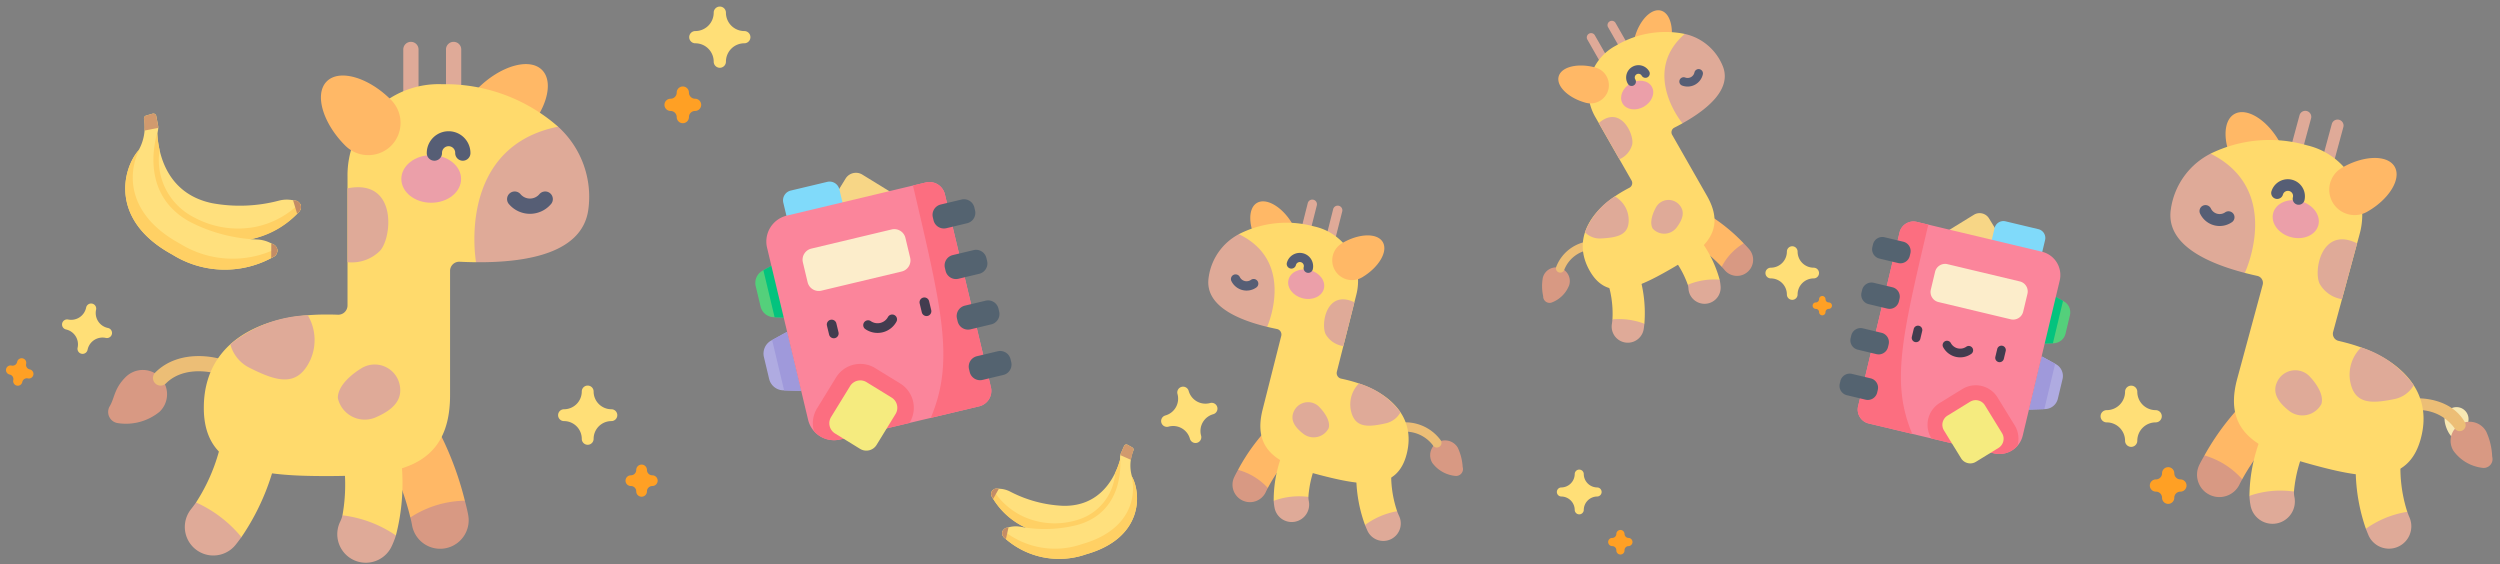 <svg id="Слой_1" data-name="Слой 1" xmlns="http://www.w3.org/2000/svg" viewBox="0 0 196.511 44.34"><rect x="0" y="0" width="196.511" height="44.34" fill="#808080" stroke="none"/><defs><style>.cls-1{fill:#ffa024;}.cls-2{fill:#ffdf77;}.cls-3{fill:#f7e8b3;}.cls-4{fill:#ffb866;}.cls-5{fill:#d89983;}.cls-6{fill:#ecbe76;}.cls-7{fill:#dfaa98;}.cls-8{fill:#ffda6c;}.cls-9{fill:#eb9fa9;}.cls-10{fill:#565e75;}.cls-11{fill:#ffe07d;}.cls-12{fill:#ffd064;}.cls-13{fill:#c38c66;}.cls-14{fill:#d19a6e;}.cls-15{fill:#54d07b;}.cls-16{fill:#04c37e;}.cls-17{fill:#afabe1;}.cls-18{fill:#9f99db;}.cls-19{fill:#f7d686;}.cls-20{fill:#80dafa;}.cls-21{fill:#fb859b;}.cls-22{fill:#fc6e80;}.cls-23{fill:#546370;}.cls-24{fill:#fcedcb;}.cls-25{fill:#f5eb7f;}.cls-26{fill:#423c4f;}</style></defs><path class="cls-1" d="M143.747,23.773a.253.253,0,0,1-.253-.253.253.253,0,1,0-.507,0,.253.253,0,0,1-.253.253.253.253,0,0,0,0,.507.253.253,0,0,1,.253.253.253.253,0,1,0,.507,0,.253.253,0,0,1,.253-.253.253.253,0,0,0,0-.507Z"/><path class="cls-2" d="M142.563,21.042a1.264,1.264,0,0,1-1.264-1.264.421.421,0,1,0-.842,0,1.264,1.264,0,0,1-1.264,1.264.421.421,0,1,0,0,.842,1.264,1.264,0,0,1,1.264,1.264.421.421,0,0,0,.842,0,1.264,1.264,0,0,1,1.264-1.264.421.421,0,1,0,0-.842Z"/><path class="cls-1" d="M49.169,37.782a.421.421,0,0,0,.421.421.421.421,0,0,1,.421.421.421.421,0,1,0,.842,0,.421.421,0,0,1,.421-.421.421.421,0,0,0,0-.842.421.421,0,0,1-.421-.421.421.421,0,1,0-.842,0,.421.421,0,0,1-.421.421A.421.421,0,0,0,49.169,37.782Z"/><path class="cls-2" d="M44.334,32.169a.465.465,0,0,0,0,.931,1.396,1.396,0,0,1,1.396,1.396.465.465,0,0,0,.931,0,1.396,1.396,0,0,1,1.396-1.396.465.465,0,0,0,0-.931,1.396,1.396,0,0,1-1.396-1.396.465.465,0,1,0-.931,0,1.396,1.396,0,0,1-1.396,1.396Z"/><path class="cls-1" d="M2.333,29.035a.362.362,0,0,1-.279-.429.362.362,0,1,0-.708-.15.362.362,0,0,1-.429.279.362.362,0,1,0-.15.708.362.362,0,0,1,.279.429.362.362,0,1,0,.708.15.362.362,0,0,1,.429-.279.362.362,0,1,0,.15-.708Z"/><path class="cls-1" d="M171.39,37.683a.481.481,0,0,1-.481-.481.481.481,0,1,0-.962,0,.481.481,0,0,1-.481.481.481.481,0,0,0,0,.962.481.481,0,0,1,.481.481.481.481,0,1,0,.962,0,.481.481,0,0,1,.481-.481.481.481,0,0,0,0-.962Z"/><path class="cls-2" d="M8.474,25.778a1.2,1.2,0,0,1-.924-1.423.4.4,0,1,0-.782-.166,1.2,1.2,0,0,1-1.423.924.4.4,0,0,0-.166.782,1.2,1.2,0,0,1,.924,1.423.4.4,0,1,0,.782.166,1.2,1.2,0,0,1,1.423-.924.4.4,0,1,0,.166-.782Z"/><path class="cls-2" d="M169.445,32.239a1.444,1.444,0,0,1-1.444-1.444.481.481,0,0,0-.962,0,1.444,1.444,0,0,1-1.444,1.444.481.481,0,1,0,0,.962,1.444,1.444,0,0,1,1.444,1.444.481.481,0,1,0,.962,0,1.444,1.444,0,0,1,1.444-1.444.481.481,0,1,0,0-.962Z"/><path class="cls-3" d="M193.095,34.506c.521,0,.943-1.035.943-1.561a.943.943,0,1,0-1.886,0C192.152,33.471,192.574,34.506,193.095,34.506Z"/><path class="cls-4" d="M32.255,40.674a4.523,4.523,0,0,0,4.285-1.318A25.015,25.015,0,0,0,33.333,31.877a2.243,2.243,0,1,0-3.606,2.67,21.95,21.95,0,0,1,2.528,6.127Z"/><path class="cls-5" d="M32.255,40.674c.061.24.105.438.128.577a2.243,2.243,0,1,0,4.425-.737c-.038-.23-.129-.636-.268-1.157a8.058,8.058,0,0,0-4.285,1.318Z"/><path class="cls-5" d="M12.541,32.368a4.181,4.181,0,0,1-3.255.895.887.887,0,0,1-.652-1.346c.378-.637.334-1.37,1.234-2.269A1.907,1.907,0,1,1,12.541,32.368Z"/><path class="cls-6" d="M12.624,30.31a.6.6,0,0,1-.424-1.024c1.896-1.896,4.906-1.313,6.067-.734a.6.6,0,0,1-.536,1.073c-.872-.435-3.262-.912-4.683.509A.597.597,0,0,1,12.624,30.31Z"/><path class="cls-4" d="M37.542,10.557a2.558,2.558,0,0,0,3.617-.02c1.758-1.758,2.437-4.047,1.444-5.04s-3.282-.314-5.04,1.444A2.558,2.558,0,0,0,37.542,10.557Z"/><path class="cls-7" d="M32.299,9.1a.6.6,0,0,1-.6-.6V3.889a.6.6,0,1,1,1.2,0V8.5A.6.6,0,0,1,32.299,9.1Z"/><path class="cls-7" d="M35.656,9.1a.6.6,0,0,1-.6-.6V3.889a.6.6,0,1,1,1.2,0V8.5A.6.6,0,0,1,35.656,9.1Z"/><path class="cls-8" d="M37.416,20.612c1.551-1.711,5.214-6.708,6.453-10.654A13.467,13.467,0,0,0,34.748,6.619a7.165,7.165,0,0,0-7.432,7.254V24.008a.729.729,0,0,1-.756.73q-.447-.017-.906-.017c-5.37,0-9.633,2.283-9.633,7.337,0,4.867,4.263,5.363,9.633,5.363s9.723-.493,9.723-6.35V21.294a.72.72,0,0,1,.753-.72c.426.02.856.034,1.286.038Z"/><path class="cls-7" d="M43.868,9.957c-6.892,1.384-6.806,8.251-6.453,10.654,4.192.04,8.41-.787,8.835-4.179A7.43,7.43,0,0,0,43.868,9.957Z"/><ellipse class="cls-9" cx="33.895" cy="14.067" rx="2.348" ry="1.87"/><path class="cls-10" d="M36.38,12.633a.6.6,0,0,1-.6-.6.518.518,0,1,0-1.035,0,.6.6,0,0,1-1.2,0,1.717,1.717,0,1,1,3.434,0A.6.6,0,0,1,36.38,12.633Z"/><path class="cls-10" d="M41.657,16.807a2.172,2.172,0,0,1-1.637-.746.6.6,0,1,1,.904-.788.971.971,0,0,0,1.466,0,.6.6,0,1,1,.904.788A2.172,2.172,0,0,1,41.657,16.807Z"/><path class="cls-8" d="M20.237,32.043a2.243,2.243,0,0,0-2.665,1.722,14.415,14.415,0,0,1-2.162,5.731,2.855,2.855,0,0,0,3.566,2.727,18.401,18.401,0,0,0,2.982-7.515,2.243,2.243,0,0,0-1.722-2.665Z"/><path class="cls-8" d="M26.919,40.508a3.44,3.44,0,0,0,4.2,1.583,16.412,16.412,0,0,0,.074-7.904,2.243,2.243,0,0,0-4.398.886A13.674,13.674,0,0,1,26.919,40.508Z"/><path class="cls-7" d="M19.584,28.895c2.163,1.091,3.785,1.59,4.81-.602a3.825,3.825,0,0,0-.201-3.514,10.238,10.238,0,0,0-6.088,2.283,2.882,2.882,0,0,0,1.479,1.833Z"/><path class="cls-7" d="M27.316,14.804v5.804a3.13,3.13,0,0,0,2.527-.868C30.829,18.754,31.281,14.017,27.316,14.804Z"/><path class="cls-7" d="M28.515,28.886c-.875.507-1.984,1.448-1.957,2.413a2.165,2.165,0,0,0,2.923,1.528c1.394-.59,2.252-1.394,1.904-2.708a2.002,2.002,0,0,0-2.869-1.233Z"/><path class="cls-7" d="M15.41,39.496c-.126.178-.258.355-.398.533a2.243,2.243,0,0,0,3.518,2.784q.233-.295.447-.59a9.826,9.826,0,0,0-3.566-2.727Z"/><path class="cls-7" d="M30.761,42.993a6.231,6.231,0,0,0,.358-.903,9.43,9.43,0,0,0-4.2-1.583,2.503,2.503,0,0,1-.17.48,2.243,2.243,0,1,0,4.013,2.006Z"/><path class="cls-4" d="M30.747,11.456a2.558,2.558,0,0,1-3.617-.02c-1.758-1.758-2.437-4.047-1.444-5.04s3.282-.314,5.04,1.444A2.558,2.558,0,0,1,30.747,11.456Z"/><path class="cls-4" d="M135.332,20.973a2.553,2.553,0,0,0,1.732-1.845,14.12,14.12,0,0,0-3.665-2.768,1.266,1.266,0,1,0-1.02,2.318,12.389,12.389,0,0,1,2.954,2.296Z"/><path class="cls-5" d="M135.332,20.973c.097.101.174.185.224.247a1.266,1.266,0,1,0,1.963-1.6c-.083-.102-.241-.276-.455-.492a4.548,4.548,0,0,0-1.732,1.845Z"/><path class="cls-5" d="M123.344,22.418a2.36,2.36,0,0,1-1.345,1.35.501.501,0,0,1-.697-.477,3.732,3.732,0,0,1-.03-1.458,1.077,1.077,0,1,1,2.072.585Z"/><path class="cls-6" d="M122.808,21.386a.339.339,0,0,1-.494-.383,3.177,3.177,0,0,1,2.769-2.057.339.339,0,0,1,.038.676,2.499,2.499,0,0,0-2.153,1.56A.337.337,0,0,1,122.808,21.386Z"/><path class="cls-4" d="M129.496,4.731a1.444,1.444,0,0,0,1.767-1.022c.37-1.353.062-2.666-.703-2.875s-1.697.765-2.067,2.118A1.444,1.444,0,0,0,129.496,4.731Z"/><path class="cls-7" d="M126.518,5.484a.339.339,0,0,1-.462-.126L124.766,3.097a.339.339,0,0,1,.588-.336l1.29,2.261A.339.339,0,0,1,126.518,5.484Z"/><path class="cls-7" d="M128.163,4.544a.339.339,0,0,1-.462-.126l-1.29-2.261a.339.339,0,1,1,.588-.336l1.29,2.261A.339.339,0,0,1,128.163,4.544Z"/><path class="cls-8" d="M132.247,9.695a20.415,20.415,0,0,0,.182-7.028,7.601,7.601,0,0,0-5.405.916,4.044,4.044,0,0,0-1.613,5.636l2.836,4.968a.412.412,0,0,1-.167.569q-.224.117-.449.245c-2.632,1.503-4.083,3.814-2.669,6.292,1.362,2.386,3.59,1.436,6.223-.067s4.628-2.962,2.989-5.833l-2.735-4.792a.406.406,0,0,1,.167-.564c.214-.109.429-.223.641-.341Z"/><path class="cls-7" d="M132.429,2.667c-2.991,2.607-1.027,5.949-.182,7.028,2.066-1.154,3.902-2.739,3.161-4.521A4.194,4.194,0,0,0,132.429,2.667Z"/><ellipse class="cls-9" cx="128.69" cy="7.472" rx="1.325" ry="1.055" transform="translate(13.223 64.782) rotate(-29.72)"/><path class="cls-10" d="M129.507,6.073a.339.339,0,0,1-.462-.126.292.292,0,0,0-.507.29.339.339,0,1,1-.588.336.969.969,0,0,1,1.684-.961A.338.338,0,0,1,129.507,6.073Z"/><path class="cls-10" d="M133.261,6.643a1.226,1.226,0,0,1-1.011.093.339.339,0,1,1,.223-.639.548.548,0,0,0,.719-.41.339.339,0,0,1,.664.133A1.226,1.226,0,0,1,133.261,6.643Z"/><path class="cls-8" d="M127.025,20.105a1.266,1.266,0,0,0-.824,1.589,8.136,8.136,0,0,1,.544,3.414,1.612,1.612,0,0,0,2.511.339,10.386,10.386,0,0,0-.641-4.518,1.266,1.266,0,0,0-1.589-.824Z"/><path class="cls-8" d="M132.669,22.385a1.941,1.941,0,0,0,2.502-.4,9.264,9.264,0,0,0-2.175-3.895,1.266,1.266,0,0,0-1.908,1.665A7.718,7.718,0,0,1,132.669,22.385Z"/><path class="cls-7" d="M125.824,18.745c1.366-.071,2.3-.28,2.19-1.641a2.159,2.159,0,0,0-1.082-1.666,5.779,5.779,0,0,0-2.345,2.823,1.627,1.627,0,0,0,1.238.485Z"/><path class="cls-7" d="M125.671,9.674l1.624,2.845a1.766,1.766,0,0,0,.996-1.132C128.499,10.627,127.395,8.179,125.671,9.674Z"/><path class="cls-7" d="M130.199,16.242c-.287.494-.567,1.265-.284,1.731a1.222,1.222,0,0,0,1.86-.069c.518-.679.714-1.314.175-1.86a1.13,1.13,0,0,0-1.751.198Z"/><path class="cls-7" d="M126.745,25.109c-.012.122-.027.246-.046.373a1.266,1.266,0,1,0,2.504.38c.021-.14.039-.278.054-.414a5.546,5.546,0,0,0-2.511-.339Z"/><path class="cls-7" d="M135.248,22.528a3.517,3.517,0,0,0-.077-.543,5.323,5.323,0,0,0-2.502.4,1.412,1.412,0,0,1,.051.283,1.266,1.266,0,1,0,2.528-.139Z"/><path class="cls-4" d="M126.416,7.073a1.444,1.444,0,0,1-1.779,1.002c-1.353-.37-2.327-1.302-2.118-2.067s1.521-1.072,2.875-.703A1.444,1.444,0,0,1,126.416,7.073Z"/><path class="cls-4" d="M176.248,37.672a17.19,17.19,0,0,1,3.166-4.113,1.757,1.757,0,1,0-2.179-2.756,19.59,19.59,0,0,0-3.956,4.996,3.542,3.542,0,0,0,2.969,1.873Z"/><path class="cls-5" d="M176.248,37.672a6.31,6.31,0,0,0-2.969-1.873c-.211.365-.363.653-.439.82a1.757,1.757,0,0,0,3.194,1.463c.046-.1.12-.241.215-.41Z"/><path class="cls-5" d="M192.85,35.431a1.494,1.494,0,1,1,2.578-1.509,5.177,5.177,0,0,1,.468,1.968.695.695,0,0,1-.769.884,3.274,3.274,0,0,1-2.277-1.343Z"/><path class="cls-6" d="M192.924,33.639a3.467,3.467,0,0,0-3.436-1.343.47.47,0,0,1-.185-.921c.996-.2,3.391-.025,4.436,1.797a.47.47,0,1,1-.815.467Z"/><path class="cls-4" d="M179.144,11.088c-.969-1.688-2.56-2.67-3.514-2.123s-.909,2.417.059,4.105a1.992,1.992,0,1,0,3.455-1.982Z"/><path class="cls-7" d="M182.349,13.222l.944-3.486a.47.47,0,0,1,.907.246l-.944,3.486a.47.47,0,0,1-.907-.246Z"/><path class="cls-7" d="M179.812,12.535l.944-3.486a.47.47,0,0,1,.907.246l-.944,3.486a.47.47,0,1,1-.907-.246Z"/><path class="cls-8" d="M176.455,21.452c.326.085.654.163.98.235a.564.564,0,0,1,.422.699l-2.002,7.389c-1.199,4.427,1.99,5.691,6.049,6.79s7.383,1.598,8.379-2.081c1.035-3.82-1.72-6.418-5.779-7.518q-.346-.094-.688-.173a.571.571,0,0,1-.422-.706l2.075-7.66a5.611,5.611,0,0,0-4.132-7.005,10.546,10.546,0,0,0-7.577.656,28.324,28.324,0,0,0,2.696,9.374Z"/><path class="cls-7" d="M170.633,16.484c-.374,2.651,2.645,4.139,5.822,4.968.759-1.744,2.23-6.917-2.696-9.374A5.818,5.818,0,0,0,170.633,16.484Z"/><ellipse class="cls-9" cx="180.457" cy="17.226" rx="1.464" ry="1.838" transform="translate(116.646 186.901) rotate(-74.843)"/><path class="cls-10" d="M178.541,15.056a1.345,1.345,0,0,1,2.596.703.47.47,0,0,1-.907-.246.405.405,0,1,0-.783-.212.47.47,0,0,1-.907-.246Z"/><path class="cls-10" d="M172.944,16.808a.47.47,0,1,1,.845-.411.761.761,0,0,0,1.108.3.47.47,0,1,1,.522.781,1.7,1.7,0,0,1-2.475-.671Z"/><path class="cls-8" d="M187.1,33.609a1.757,1.757,0,0,0-1.847,1.662,14.41,14.41,0,0,0,.715,6.291,2.236,2.236,0,0,0,3.254-1.331,11.288,11.288,0,0,1-.461-4.775,1.756,1.756,0,0,0-1.662-1.847Z"/><path class="cls-8" d="M181.522,34.557a1.757,1.757,0,0,0-3.143-1.57,12.853,12.853,0,0,0-1.563,5.989,2.694,2.694,0,0,0,3.499-.336A10.708,10.708,0,0,1,181.522,34.557Z"/><path class="cls-7" d="M188.237,31.364a2.257,2.257,0,0,0,1.493-1.083,8.017,8.017,0,0,0-4.134-2.972,2.995,2.995,0,0,0-.871,2.615c.326,1.867,1.654,1.821,3.513,1.44Z"/><path class="cls-7" d="M182.358,22.344a2.451,2.451,0,0,0,1.732,1.173l1.189-4.387C182.443,17.723,181.814,21.396,182.358,22.344Z"/><path class="cls-7" d="M181.489,29.528a1.568,1.568,0,0,0-2.421.345c-.532.922-.049,1.705.884,2.437a1.695,1.695,0,0,0,2.522-.557c.218-.724-.428-1.662-.985-2.225Z"/><path class="cls-7" d="M189.222,40.231a7.695,7.695,0,0,0-3.254,1.331q.101.267.217.537a1.757,1.757,0,0,0,3.229-1.384c-.07-.163-.134-.324-.192-.484Z"/><path class="cls-7" d="M176.902,39.732a1.757,1.757,0,1,0,3.444-.695,1.959,1.959,0,0,1-.03-.397,7.385,7.385,0,0,0-3.499.336,4.88,4.88,0,0,0,.086.756Z"/><path class="cls-4" d="M184.127,13.167c1.688-.969,3.558-1.013,4.105-.059s-.435,2.545-2.123,3.514a1.992,1.992,0,1,1-1.982-3.455Z"/><path class="cls-2" d="M91.604,32.657a1.369,1.369,0,0,0,.952-1.685.456.456,0,0,1,.879-.244,1.369,1.369,0,0,0,1.685.952.456.456,0,1,1,.244.879,1.369,1.369,0,0,0-.952,1.685.456.456,0,1,1-.879.244,1.369,1.369,0,0,0-1.685-.952.456.456,0,0,1-.244-.879Z"/><path class="cls-4" d="M99.657,38.357a13.42,13.42,0,0,1,2.417-3.253,1.371,1.371,0,1,0-1.737-2.123,15.295,15.295,0,0,0-3.023,3.952,2.765,2.765,0,0,0,2.343,1.423Z"/><path class="cls-5" d="M99.657,38.357a4.927,4.927,0,0,0-2.343-1.423c-.16.288-.275.515-.332.646a1.372,1.372,0,0,0,2.513,1.1c.035-.079.09-.19.162-.323Z"/><path class="cls-5" d="M112.588,36.389a1.166,1.166,0,1,1,1.993-1.212,4.042,4.042,0,0,1,.391,1.53.542.542,0,0,1-.589.7,2.556,2.556,0,0,1-1.796-1.019Z"/><path class="cls-6" d="M112.622,34.989a2.707,2.707,0,0,0-2.7-1.003.367.367,0,0,1-.157-.717,3.441,3.441,0,0,1,3.486,1.344.367.367,0,1,1-.63.376Z"/><path class="cls-4" d="M101.568,17.565c-.778-1.305-2.034-2.051-2.771-1.611s-.678,1.899.1,3.204a1.555,1.555,0,1,0,2.671-1.593Z"/><path class="cls-7" d="M104.099,19.189l.691-2.734a.367.367,0,1,1,.711.18l-.691,2.734a.367.367,0,1,1-.711-.18Z"/><path class="cls-7" d="M102.109,18.686l.691-2.734a.367.367,0,0,1,.711.18l-.691,2.734a.367.367,0,0,1-.711-.18Z"/><path class="cls-8" d="M99.606,25.691c.256.062.513.119.768.171a.44.44,0,0,1,.338.54l-1.465,5.794c-.878,3.472,1.628,4.416,4.811,5.221s5.784,1.15,6.514-1.735c.758-2.996-1.427-4.988-4.61-5.793q-.272-.069-.54-.126a.446.446,0,0,1-.339-.546l1.519-6.007a4.381,4.381,0,0,0-3.318-5.414,8.234,8.234,0,0,0-5.907.612,22.114,22.114,0,0,0,2.228,7.283Z"/><path class="cls-7" d="M94.995,21.89c-.257,2.075,2.119,3.197,4.61,3.802.57-1.372,1.65-5.429-2.228-7.283A4.543,4.543,0,0,0,94.995,21.89Z"/><ellipse class="cls-9" cx="102.674" cy="22.34" rx="1.143" ry="1.435" transform="translate(55.842 116.402) rotate(-75.808)"/><path class="cls-10" d="M101.15,20.671a1.05,1.05,0,0,1,2.036.515.367.367,0,0,1-.711-.18.317.317,0,1,0-.614-.155.367.367,0,0,1-.711-.18Z"/><path class="cls-10" d="M96.803,22.113a.367.367,0,1,1,.654-.332.594.594,0,0,0,.869.22.367.367,0,1,1,.418.603,1.327,1.327,0,0,1-1.941-.491Z"/><path class="cls-8" d="M108.075,35.042a1.372,1.372,0,0,0-1.42,1.321,11.251,11.251,0,0,0,.641,4.902,1.746,1.746,0,0,0,2.523-1.082,8.813,8.813,0,0,1-.422-3.721,1.371,1.371,0,0,0-1.321-1.42Z"/><path class="cls-8" d="M103.733,35.855a1.372,1.372,0,0,0-2.474-1.185,10.035,10.035,0,0,0-1.141,4.696,2.103,2.103,0,0,0,2.727-.308A8.361,8.361,0,0,1,103.733,35.855Z"/><path class="cls-7" d="M108.933,33.274a1.762,1.762,0,0,0,1.151-.865,6.26,6.26,0,0,0-3.266-2.266,2.339,2.339,0,0,0-.646,2.053c.279,1.453,1.315,1.4,2.761,1.078Z"/><path class="cls-7" d="M104.225,26.31a1.913,1.913,0,0,0,1.368.893l.87-3.441C104.231,22.702,103.788,25.578,104.225,26.31Z"/><path class="cls-7" d="M103.641,31.93a1.224,1.224,0,0,0-1.885.301c-.404.726-.016,1.332.722,1.891a1.324,1.324,0,0,0,1.962-.468c.161-.568-.356-1.292-.798-1.724Z"/><path class="cls-7" d="M109.819,40.184a6.008,6.008,0,0,0-2.523,1.082q.082.207.176.417a1.372,1.372,0,1,0,2.503-1.123c-.057-.126-.109-.251-.156-.375Z"/><path class="cls-7" d="M100.195,39.956a1.371,1.371,0,1,0,2.679-.588,1.53,1.53,0,0,1-.029-.31,5.766,5.766,0,0,0-2.727.308,3.811,3.811,0,0,0,.077.589Z"/><path class="cls-4" d="M105.485,19.123c1.305-.778,2.764-.838,3.204-.1s-.306,1.993-1.611,2.771a1.555,1.555,0,1,1-1.593-2.671Z"/><path class="cls-1" d="M126.408,42.604a.321.321,0,0,0,.322.322.322.322,0,0,1,.322.322.322.322,0,1,0,.643,0,.322.322,0,0,1,.322-.322.322.322,0,0,0,0-.643.322.322,0,0,1-.322-.322.322.322,0,0,0-.643,0,.322.322,0,0,1-.322.322A.321.321,0,0,0,126.408,42.604Z"/><path class="cls-2" d="M122.713,38.316a.356.356,0,0,0,0,.711,1.067,1.067,0,0,1,1.067,1.067.356.356,0,0,0,.711,0,1.067,1.067,0,0,1,1.067-1.067.356.356,0,0,0,0-.711,1.067,1.067,0,0,1-1.067-1.067.356.356,0,0,0-.711,0,1.067,1.067,0,0,1-1.067,1.067Z"/><path class="cls-1" d="M52.711,7.76a.481.481,0,0,0,.481-.481.481.481,0,0,1,.962,0,.481.481,0,0,0,.481.481.481.481,0,0,1,0,.962.481.481,0,0,0-.481.481.481.481,0,1,1-.962,0,.481.481,0,0,0-.481-.481.481.481,0,0,1,0-.962Z"/><path class="cls-2" d="M54.657,2.441A1.444,1.444,0,0,0,56.1.997a.481.481,0,1,1,.962,0A1.444,1.444,0,0,0,58.506,2.441a.481.481,0,1,1,0,.962,1.444,1.444,0,0,0-1.444,1.444.481.481,0,0,1-.962,0,1.444,1.444,0,0,0-1.444-1.444.481.481,0,1,1,0-.962Z"/><path class="cls-11" d="M23.646,16.382a.522.522,0,0,0-.439-.622c-.1-.014-.21-.029-.325-.045a2.443,2.443,0,0,0-.928.048,12.059,12.059,0,0,1-5.261.212c-4.104-.842-4.341-4.867-4.336-5.85l-.889.647a2.076,2.076,0,0,1-.075,1.165c-.742,1.656-.601,5.693,4.736,6.789a7.479,7.479,0,0,0,7.389-2.091A.53.53,0,0,0,23.646,16.382Z"/><path class="cls-12" d="M23.646,16.382a.52.52,0,0,0-.091-.413,6.867,6.867,0,0,1-3.412,1.851,7.229,7.229,0,0,1-4.819-.696q-.082-.042-.163-.086A5.043,5.043,0,0,1,12.545,11.798a7.636,7.636,0,0,1-.188-1.674l-.889.647a2.075,2.075,0,0,1-.074,1.165c-.742,1.656-.601,5.693,4.736,6.789a9.925,9.925,0,0,0,2.4.21l.001.001a6.949,6.949,0,0,0,4.988-2.302A.53.53,0,0,0,23.646,16.382Z"/><path class="cls-13" d="M23.207,15.76l-.172-.024.32,1.069c.055-.056.109-.112.163-.17a.53.53,0,0,0,.129-.253A.522.522,0,0,0,23.207,15.76Z"/><path class="cls-11" d="M21.489,19.204c-.096-.044-.2-.093-.309-.144a2.539,2.539,0,0,0-.939-.233,12.547,12.547,0,0,1-5.3-1.383c-3.829-2.082-2.844-6.16-2.542-7.136a.933.933,0,0,0,.026-.452l-.142-.742a.231.231,0,0,0-.293-.178l-.508.15a.23.23,0,0,0-.165.245,3.726,3.726,0,0,1-.427,2.488c-1.24,1.424-2.324,5.484,2.655,8.191a7.78,7.78,0,0,0,7.987.159.551.551,0,0,0,.205-.212A.543.543,0,0,0,21.489,19.204Z"/><path class="cls-12" d="M21.772,19.518a7.847,7.847,0,0,1-7.628-.367c-4.295-2.335-4.089-5.669-3.157-7.459a1.268,1.268,0,0,1-.097.127c-1.24,1.424-2.324,5.484,2.655,8.191a7.78,7.78,0,0,0,7.987.159.551.551,0,0,0,.205-.212A.54.54,0,0,0,21.772,19.518Z"/><path class="cls-14" d="M12.439,10.051a.921.921,0,0,0-.015-.195l-.142-.742a.231.231,0,0,0-.293-.178l-.508.15a.23.23,0,0,0-.165.245,6.578,6.578,0,0,1,.034.935Z"/><path class="cls-13" d="M21.489,19.204l-.164-.076-.006,1.161c.071-.039.142-.079.213-.12a.552.552,0,0,0,.205-.212A.543.543,0,0,0,21.489,19.204Z"/><path class="cls-11" d="M77.968,39.046a6.159,6.159,0,0,0,5.553,3.024c4.485.092,5.333-3.125,5.039-4.59a1.709,1.709,0,0,1,.152-.949l-.596-.681c-.175.79-1.098,3.98-4.547,3.909a9.93,9.93,0,0,1-4.186-1.128,2.012,2.012,0,0,0-.737-.208c-.095-.008-.186-.015-.269-.023a.43.43,0,0,0-.466.42A.437.437,0,0,0,77.968,39.046Z"/><path class="cls-12" d="M77.968,39.046a5.722,5.722,0,0,0,3.587,2.756l.001-.001a8.173,8.173,0,0,0,1.966.268c4.485.092,5.333-3.125,5.039-4.59a1.709,1.709,0,0,1,.152-.949L88.116,35.85a6.288,6.288,0,0,1-.456,1.31,4.153,4.153,0,0,1-3.055,3.731q-.073.021-.146.04a5.953,5.953,0,0,1-3.996-.318A5.655,5.655,0,0,1,78.059,38.505a.428.428,0,0,0-.148.315A.437.437,0,0,0,77.968,39.046Z"/><path class="cls-13" d="M77.911,38.82a.437.437,0,0,0,.057.226c.033.057.066.112.1.166l.451-.8-.142-.012A.43.43,0,0,0,77.911,38.82Z"/><path class="cls-11" d="M78.793,42.038a.453.453,0,0,0,.126.208,6.407,6.407,0,0,0,6.443,1.326c4.491-1.268,4.36-4.726,3.623-6.095a3.069,3.069,0,0,1,.11-2.076.189.189,0,0,0-.087-.227l-.381-.213a.19.19,0,0,0-.268.09l-.249.57a.768.768,0,0,0-.061.367c.065.839.113,4.293-3.34,5.268a10.332,10.332,0,0,1-4.508.146,2.09,2.09,0,0,0-.796.017c-.097.021-.19.041-.275.059A.447.447,0,0,0,78.793,42.038Z"/><path class="cls-12" d="M78.793,42.038a.453.453,0,0,0,.126.208,6.407,6.407,0,0,0,6.443,1.326c4.491-1.268,4.36-4.726,3.623-6.095a1.043,1.043,0,0,1-.055-.12c.423,1.608-.019,4.322-3.893,5.416a6.461,6.461,0,0,1-6.192-1.093A.445.445,0,0,0,78.793,42.038Z"/><path class="cls-14" d="M88.898,36.146a5.416,5.416,0,0,1,.197-.745.189.189,0,0,0-.087-.227l-.381-.213a.191.191,0,0,0-.268.09l-.249.57a.758.758,0,0,0-.047.154Z"/><path class="cls-13" d="M78.793,42.038a.454.454,0,0,0,.126.208c.05.046.1.091.15.135l.206-.933-.145.031A.447.447,0,0,0,78.793,42.038Z"/><path class="cls-15" d="M60.813,24.935l1.329.045L61.106,20.637l-1.166.64a1.095,1.095,0,0,0-.538,1.213l.383,1.604a1.095,1.095,0,0,0,1.028.84Z"/><path class="cls-16" d="M60.005,21.241l1.101-.604,1.036,4.343-1.255-.043Z"/><path class="cls-17" d="M61.557,30.683l1.423.048L61.871,26.08l-1.248.685a1.172,1.172,0,0,0-.576,1.3l.41,1.718a1.172,1.172,0,0,0,1.101.9Z"/><path class="cls-18" d="M60.692,26.727l1.179-.647,1.109,4.651L61.636,30.686Z"/><path class="cls-19" d="M70.978,18.295l.661-1.074a.959.959,0,0,0-.315-1.319L67.784,13.725a.959.959,0,0,0-1.319.315L65.804,15.114a.959.959,0,0,0,.315,1.319l3.54,2.177a.959.959,0,0,0,1.319-.315Z"/><path class="cls-20" d="M63.039,18.677l2.868-.684a.791.791,0,0,0,.586-.952l-.515-2.16a.791.791,0,0,0-.952-.586L62.157,14.979a.791.791,0,0,0-.586.952l.515,2.16A.791.791,0,0,0,63.039,18.677Z"/><path class="cls-21" d="M66.044,34.544,76.965,31.939a1.249,1.249,0,0,0,.925-1.505L74.273,15.269a1.249,1.249,0,0,0-1.505-.925L61.847,16.948a2.095,2.095,0,0,0-1.552,2.524L63.519,32.992A2.095,2.095,0,0,0,66.044,34.544Z"/><path class="cls-22" d="M65.717,29.67a2.237,2.237,0,0,1,3.078-.734l1.97,1.211a2.24,2.24,0,0,1,.734,3.078l-.013.021L66.044,34.544a2.095,2.095,0,0,1-2.064-.66,2.232,2.232,0,0,1,.244-1.785Z"/><path class="cls-22" d="M74.273,15.269l3.617,15.166a1.249,1.249,0,0,1-.925,1.505l-3.802.907c1.858-4.424.931-8.344-1.401-18.263l1.006-.24a1.249,1.249,0,0,1,1.505.925Z"/><path class="cls-23" d="M73.946,16.075l1.633-.39a.838.838,0,0,1,1.009.621l.055.232a.838.838,0,0,1-.621,1.009l-1.633.39a.838.838,0,0,1-1.009-.621l-.055-.232A.838.838,0,0,1,73.946,16.075Z"/><path class="cls-23" d="M74.894,20.05l1.633-.39a.838.838,0,0,1,1.009.621l.055.232a.838.838,0,0,1-.621,1.009l-1.633.39a.838.838,0,0,1-1.009-.621l-.055-.232A.838.838,0,0,1,74.894,20.05Z"/><path class="cls-23" d="M75.842,24.025l1.633-.39a.838.838,0,0,1,1.009.621l.055.232a.838.838,0,0,1-.621,1.009l-1.633.39A.838.838,0,0,1,75.277,25.267l-.055-.232A.838.838,0,0,1,75.842,24.025Z"/><path class="cls-23" d="M76.79,28l1.633-.389a.838.838,0,0,1,1.009.621l.055.232a.838.838,0,0,1-.621,1.009l-1.633.39a.838.838,0,0,1-1.009-.621l-.055-.232A.838.838,0,0,1,76.79,28Z"/><path class="cls-24" d="M63.776,19.541l6.312-1.505a.899.899,0,0,1,1.083.666L71.542,20.259a.899.899,0,0,1-.666,1.083l-6.312,1.505a.899.899,0,0,1-1.083-.666L63.11,20.624a.899.899,0,0,1,.666-1.083Z"/><path class="cls-25" d="M65.637,34.072l1.97,1.211a.941.941,0,0,0,1.294-.309l1.493-2.429a.941.941,0,0,0-.309-1.294l-1.97-1.211a.941.941,0,0,0-1.294.309l-1.493,2.429A.941.941,0,0,0,65.637,34.072Z"/><path class="cls-26" d="M72.917,24.833a.381.381,0,0,0,.281-.459l-.168-.7a.38.38,0,1,0-.74.177l.168.7a.38.38,0,0,0,.459.281Z"/><path class="cls-26" d="M65.629,26.579a.381.381,0,0,0,.281-.459l-.168-.7a.38.38,0,0,0-.74.177l.168.7A.381.381,0,0,0,65.629,26.579Z"/><path class="cls-26" d="M70.477,25.261a.381.381,0,0,0-.674-.353.929.929,0,0,1-1.364.327.381.381,0,0,0-.441.62A1.69,1.69,0,0,0,70.477,25.261Z"/><path class="cls-15" d="M161.435,26.979l-1.197.041.933-3.911,1.05.576a.986.986,0,0,1,.484,1.093l-.345,1.445a.986.986,0,0,1-.926.757Z"/><path class="cls-16" d="M162.162,23.652l-.991-.544-.933,3.911,1.13-.038Z"/><path class="cls-17" d="M160.764,32.156l-1.282.043.999-4.189,1.124.617a1.056,1.056,0,0,1,.519,1.171l-.369,1.547a1.056,1.056,0,0,1-.991.81Z"/><path class="cls-18" d="M161.543,28.594l-1.062-.583-.999,4.189,1.211-.041Z"/><path class="cls-19" d="M152.279,20.999l-.595-.968a.864.864,0,0,1,.283-1.188l3.189-1.961a.864.864,0,0,1,1.188.283l.595.968a.864.864,0,0,1-.283,1.188l-3.189,1.961a.863.863,0,0,1-1.188-.283Z"/><path class="cls-20" d="M159.43,21.343l-2.583-.616a.712.712,0,0,1-.527-.858l.464-1.945a.712.712,0,0,1,.858-.527l2.583.616a.712.712,0,0,1,.527.858l-.464,1.945A.712.712,0,0,1,159.43,21.343Z"/><path class="cls-21" d="M156.723,35.634l-9.836-2.346a1.125,1.125,0,0,1-.833-1.355l3.258-13.659A1.125,1.125,0,0,1,150.667,17.44l9.836,2.346a1.887,1.887,0,0,1,1.398,2.274l-2.904,12.176a1.887,1.887,0,0,1-2.273,1.398Z"/><path class="cls-22" d="M157.017,31.244a2.015,2.015,0,0,0-2.772-.661l-1.774,1.091a2.018,2.018,0,0,0-.661,2.772l.011.019,4.902,1.169a1.887,1.887,0,0,0,1.859-.594,2.01,2.01,0,0,0-.22-1.608Z"/><path class="cls-22" d="M149.312,18.273l-3.258,13.659a1.125,1.125,0,0,0,.833,1.355l3.424.817c-1.673-3.985-.838-7.515,1.262-16.448l-.906-.216a1.125,1.125,0,0,0-1.355.833Z"/><path class="cls-23" d="M149.606,19l-1.471-.351a.755.755,0,0,0-.909.559l-.05.209a.755.755,0,0,0,.559.909l1.471.351a.755.755,0,0,0,.909-.559l.05-.209A.755.755,0,0,0,149.606,19Z"/><path class="cls-23" d="M148.752,22.58l-1.471-.351a.755.755,0,0,0-.909.559l-.05.209a.755.755,0,0,0,.559.909l1.471.351a.755.755,0,0,0,.909-.559l.05-.209A.755.755,0,0,0,148.752,22.58Z"/><path class="cls-23" d="M147.898,26.16l-1.471-.351a.755.755,0,0,0-.909.559l-.05.209a.755.755,0,0,0,.559.909l1.471.351a.755.755,0,0,0,.909-.559l.05-.209A.755.755,0,0,0,147.898,26.16Z"/><path class="cls-23" d="M147.044,29.74l-1.471-.351a.755.755,0,0,0-.909.559l-.05.209a.755.755,0,0,0,.559.909l1.471.351a.755.755,0,0,0,.909-.559l.05-.209A.755.755,0,0,0,147.044,29.74Z"/><path class="cls-24" d="M158.766,22.121l-5.685-1.356a.81.81,0,0,0-.975.6l-.335,1.403a.81.81,0,0,0,.6.975l5.685,1.356a.81.81,0,0,0,.975-.6l.335-1.403a.81.81,0,0,0-.6-.975Z"/><path class="cls-25" d="M157.089,35.209l-1.774,1.091a.847.847,0,0,1-1.165-.278l-1.345-2.187a.847.847,0,0,1,.278-1.165l1.774-1.091a.847.847,0,0,1,1.165.278l1.345,2.187A.847.847,0,0,1,157.089,35.209Z"/><path class="cls-26" d="M150.533,26.887a.343.343,0,0,1-.253-.413l.151-.631a.343.343,0,0,1,.666.16l-.151.631a.343.343,0,0,1-.413.253Z"/><path class="cls-26" d="M157.097,28.46a.343.343,0,0,1-.253-.413l.151-.631a.343.343,0,0,1,.666.16l-.151.631A.343.343,0,0,1,157.097,28.46Z"/><path class="cls-26" d="M152.731,27.273a.343.343,0,0,1,.607-.318.837.837,0,0,0,1.228.294.343.343,0,0,1,.398.558A1.522,1.522,0,0,1,152.731,27.273Z"/></svg>